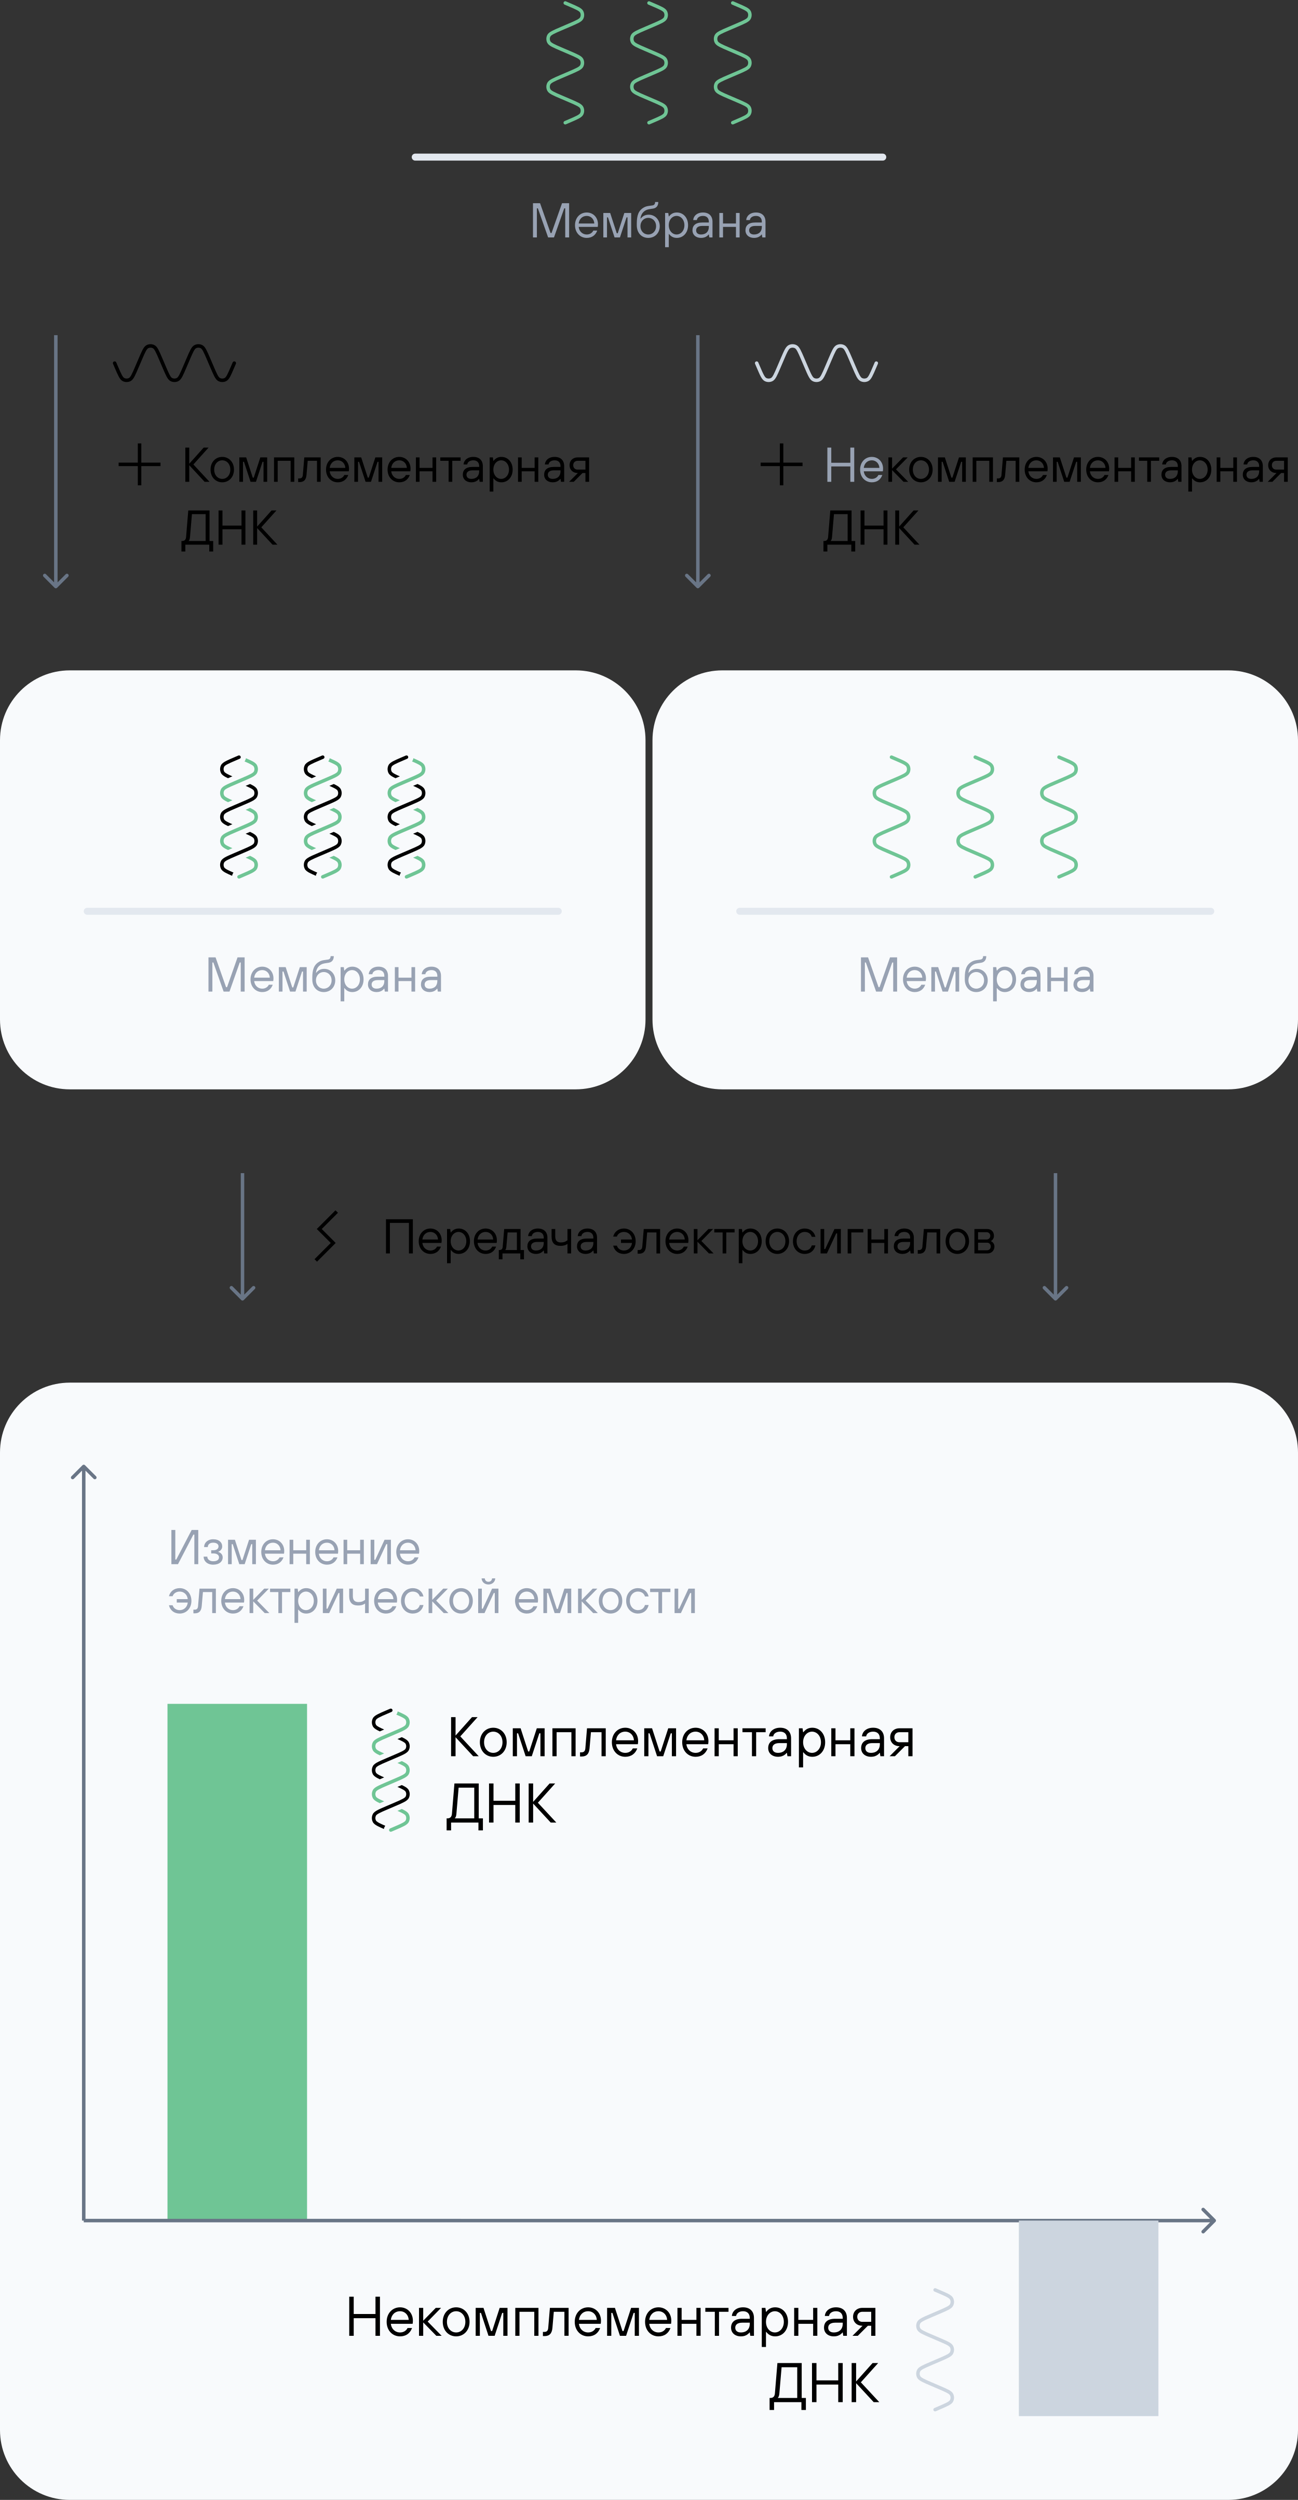 <svg xmlns="http://www.w3.org/2000/svg" width="372" height="716" fill="none"><rect width="100%" height="100%" fill="#333333" stroke="none"/><g clip-path="url(#a)"><path stroke="#6FC595" stroke-linecap="round" d="m162 .857 1.137.487c2.163.927 3.244 1.39 3.572 2.042.285.566.285 1.233 0 1.799-.328.652-1.409 1.115-3.572 2.042l-2.274.975c-2.163.927-3.244 1.39-3.572 2.042-.285.566-.285 1.233 0 1.798.328.652 1.409 1.115 3.572 2.042l2.274.975c2.163.927 3.244 1.39 3.572 2.042.285.566.285 1.233 0 1.799-.328.652-1.409 1.115-3.572 2.042l-2.274.975c-2.163.927-3.244 1.39-3.572 2.042-.285.566-.285 1.233 0 1.798.328.652 1.409 1.115 3.572 2.042l2.274.975c2.163.927 3.244 1.39 3.572 2.042.285.566.285 1.233 0 1.799-.328.652-1.409 1.115-3.572 2.042l-1.137.487M186 .857l1.137.487c2.163.927 3.244 1.39 3.572 2.042.285.566.285 1.233 0 1.799-.328.652-1.409 1.115-3.572 2.042l-2.274.975c-2.163.927-3.244 1.39-3.572 2.042-.285.566-.285 1.233 0 1.798.328.652 1.409 1.115 3.572 2.042l2.274.975c2.163.927 3.244 1.39 3.572 2.042.285.566.285 1.233 0 1.799-.328.652-1.409 1.115-3.572 2.042l-2.274.975c-2.163.927-3.244 1.39-3.572 2.042-.285.566-.285 1.233 0 1.798.328.652 1.409 1.115 3.572 2.042l2.274.975c2.163.927 3.244 1.39 3.572 2.042.285.566.285 1.233 0 1.799-.328.652-1.409 1.115-3.572 2.042l-1.137.487M210 .857l1.137.487c2.163.927 3.244 1.39 3.572 2.042.285.566.285 1.233 0 1.799-.328.652-1.409 1.115-3.572 2.042l-2.274.975c-2.163.927-3.244 1.39-3.572 2.042-.285.566-.285 1.233 0 1.798.328.652 1.409 1.115 3.572 2.042l2.274.975c2.163.927 3.244 1.39 3.572 2.042.285.566.285 1.233 0 1.799-.328.652-1.409 1.115-3.572 2.042l-2.274.975c-2.163.927-3.244 1.39-3.572 2.042-.285.566-.285 1.233 0 1.798.328.652 1.409 1.115 3.572 2.042l2.274.975c2.163.927 3.244 1.39 3.572 2.042.285.566.285 1.233 0 1.799-.328.652-1.409 1.115-3.572 2.042l-1.137.487"/><path fill="#E3E8EF" d="M253 44H119c-.552 0-1 .448-1 1s.448 1 1 1h134c.552 0 1-.448 1-1s-.448-1-1-1Z"/><path fill="#98A2B3" d="m218.477 68-.14-.84h-.07c-.126.182-.294.35-.504.49-.35.266-.882.49-1.666.49-1.47 0-2.45-.896-2.45-2.17 0-1.344.84-2.24 2.8-2.24h1.89v-.21c0-1.064-.616-1.68-1.68-1.68s-1.68.56-1.75 1.19h-1.05c.07-1.12 1.05-2.17 2.8-2.17 1.694 0 2.73.966 2.73 2.66V68h-.91Zm-.14-3.01v-.28h-1.89c-1.274 0-1.75.574-1.75 1.26 0 .714.49 1.19 1.4 1.19 1.4 0 2.24-.826 2.24-2.17ZM206.162 68v-7h1.05v3.01h3.71V61h1.05v7h-1.05v-3.01h-3.71V68h-1.05ZM203.288 68l-.14-.84h-.07c-.126.182-.294.35-.504.49-.35.266-.882.49-1.666.49-1.47 0-2.45-.896-2.45-2.17 0-1.344.84-2.24 2.8-2.24h1.89v-.21c0-1.064-.616-1.68-1.68-1.68s-1.68.56-1.75 1.19h-1.05c.07-1.12 1.05-2.17 2.8-2.17 1.694 0 2.73.966 2.73 2.66V68h-.91Zm-.14-3.01v-.28h-1.89c-1.274 0-1.75.574-1.75 1.26 0 .714.49 1.19 1.4 1.19 1.4 0 2.24-.826 2.24-2.17ZM190.617 70.8V61h.91l.14.98h.07c.56-.714 1.246-1.12 2.24-1.12 1.834 0 3.22 1.47 3.22 3.64s-1.386 3.64-3.22 3.64c-.994 0-1.68-.406-2.24-1.12h-.07v3.78h-1.05Zm3.29-3.64c1.19 0 2.24-1.05 2.24-2.66s-1.05-2.66-2.24-2.66c-1.19 0-2.24 1.05-2.24 2.66s1.05 2.66 2.24 2.66ZM182.501 64.5v-.42c0-2.408.49-3.752 1.96-4.62.826-.49 1.554-.476 2.52-.63.518-.07.77-.406.77-.98h.91c0 1.12-.56 1.736-1.47 1.89-.91.154-1.526.154-2.24.56-.714.434-1.246 1.12-1.4 2.31h.07c.63-.84 1.47-1.12 2.31-1.12 1.75 0 3.15 1.386 3.15 3.29 0 1.96-1.386 3.36-3.29 3.36-1.904 0-3.29-1.4-3.29-3.64Zm3.29 2.66c1.26 0 2.24-.98 2.24-2.38s-.98-2.38-2.24-2.38c-1.26 0-2.24.98-2.24 2.38s.98 2.38 2.24 2.38ZM172.912 68v-7h1.96l1.89 5.81h.28l1.89-5.81h1.96v7h-1.05v-5.74h-.28l-1.89 5.74h-1.54l-1.89-5.74h-.28V68h-1.05ZM170.044 66.04h1.12c-.49 1.344-1.54 2.1-3.01 2.1-1.89 0-3.36-1.47-3.36-3.64s1.47-3.64 3.36-3.64c1.834 0 3.22 1.4 3.22 3.36 0 .28-.028.476-.042.602l-.028.168h-5.46c.154 1.33 1.134 2.17 2.31 2.17.84 0 1.54-.406 1.89-1.12Zm-4.2-2.03h4.48c-.07-1.274-.98-2.17-2.17-2.17-1.274 0-2.156.896-2.31 2.17ZM152.749 68v-9.8h2.03l3.01 8.54h.28l3.01-8.54h2.03V68h-1.12v-8.33h-.28l-2.94 8.33h-1.68l-2.94-8.33h-.28V68h-1.12Z"/><path fill="#697586" d="M15.646 168.354c.195.195.512.195.707 0l3.182-3.182c.195-.196.195-.512 0-.708-.195-.195-.512-.195-.707 0l-2.828 2.829-2.828-2.829c-.195-.195-.512-.195-.707 0-.195.196-.195.512 0 .708l3.182 3.182ZM15.5 96v72h1V96h-1Z"/><path stroke="#000" stroke-linecap="round" d="m32.857 104 .487 1.137c.927 2.163 1.39 3.244 2.042 3.572.566.285 1.233.285 1.799 0 .652-.328 1.115-1.409 2.042-3.572l.975-2.274c.927-2.163 1.39-3.244 2.042-3.572.566-.285 1.233-.285 1.798 0 .652.328 1.115 1.409 2.042 3.572l.975 2.274c.927 2.163 1.39 3.244 2.042 3.572.566.285 1.233.285 1.799 0 .652-.328 1.115-1.409 2.042-3.572l.975-2.274c.927-2.163 1.39-3.244 2.042-3.572.566-.285 1.233-.285 1.798 0 .652.328 1.115 1.409 2.042 3.572l.975 2.274c.927 2.163 1.39 3.244 2.042 3.572.566.285 1.233.285 1.799 0 .652-.328 1.115-1.409 2.042-3.572l.487-1.137"/><path stroke="#000" d="M40 127v12m6-6H34"/><path fill="#000" d="M256.575 156v-9.8h1.12v4.62l4.13-4.62h1.4l-4.34 4.83 4.62 4.97h-1.4l-4.41-4.76V156h-1.12ZM246.636 156v-9.8h1.12v4.34h5.46v-4.34h1.12v9.8h-1.12v-4.41h-5.46V156h-1.12ZM236 157.96v-3.01h.21c.686 0 1.05-.378 1.12-1.12l.63-7.63h6.09v8.75h1.05v3.01h-1.12V156h-6.86v1.96H236Zm2.03-3.01h4.9v-7.7h-3.92l-.56 6.58c-.042.462-.14.728-.238.896-.056.098-.112.182-.182.224ZM363.322 138l2.52-2.52h-.07c-1.33 0-2.31-.896-2.31-2.24 0-1.344.98-2.24 2.31-2.24h3.29v7h-1.05v-2.52h-.84l-2.52 2.52h-1.33Zm2.45-3.5h2.24v-2.52h-2.24c-.714 0-1.26.476-1.26 1.26s.546 1.26 1.26 1.26ZM361.009 138l-.14-.84h-.07c-.126.182-.294.35-.504.49-.35.266-.882.49-1.666.49-1.47 0-2.45-.896-2.45-2.17 0-1.344.84-2.24 2.8-2.24h1.89v-.21c0-1.064-.616-1.68-1.68-1.68s-1.68.56-1.75 1.19h-1.05c.07-1.12 1.05-2.17 2.8-2.17 1.694 0 2.73.966 2.73 2.66V138h-.91Zm-.14-3.01v-.28h-1.89c-1.274 0-1.75.574-1.75 1.26 0 .714.49 1.19 1.4 1.19 1.4 0 2.24-.826 2.24-2.17ZM348.693 138v-7h1.05v3.01h3.71V131h1.05v7h-1.05v-3.01h-3.71V138h-1.05ZM340.572 140.8V131h.91l.14.98h.07c.56-.714 1.246-1.12 2.24-1.12 1.834 0 3.22 1.47 3.22 3.64s-1.386 3.64-3.22 3.64c-.994 0-1.68-.406-2.24-1.12h-.07v3.78h-1.05Zm3.29-3.64c1.19 0 2.24-1.05 2.24-2.66s-1.05-2.66-2.24-2.66c-1.19 0-2.24 1.05-2.24 2.66s1.05 2.66 2.24 2.66ZM337.698 138l-.14-.84h-.07c-.126.182-.294.35-.504.49-.35.266-.882.49-1.666.49-1.47 0-2.45-.896-2.45-2.17 0-1.344.84-2.24 2.8-2.24h1.89v-.21c0-1.064-.616-1.68-1.68-1.68s-1.68.56-1.75 1.19h-1.05c.07-1.12 1.05-2.17 2.8-2.17 1.694 0 2.73.966 2.73 2.66V138h-.91Zm-.14-3.01v-.28h-1.89c-1.274 0-1.75.574-1.75 1.26 0 .714.49 1.19 1.4 1.19 1.4 0 2.24-.826 2.24-2.17ZM328.797 138v-6.02h-2.38V131h5.81v.98h-2.38V138h-1.05ZM319.421 138v-7h1.05v3.01h3.71V131h1.05v7h-1.05v-3.01h-3.71V138h-1.05ZM316.554 136.04h1.12c-.49 1.344-1.54 2.1-3.01 2.1-1.89 0-3.36-1.47-3.36-3.64s1.47-3.64 3.36-3.64c1.834 0 3.22 1.4 3.22 3.36 0 .28-.028.476-.042.602l-.028.168h-5.46c.154 1.33 1.134 2.17 2.31 2.17.84 0 1.54-.406 1.89-1.12Zm-4.2-2.03h4.48c-.07-1.274-.98-2.17-2.17-2.17-1.274 0-2.156.896-2.31 2.17ZM301.785 138v-7h1.96l1.89 5.81h.28l1.89-5.81h1.96v7h-1.05v-5.74h-.28l-1.89 5.74h-1.54l-1.89-5.74h-.28V138h-1.05ZM298.917 136.04h1.12c-.49 1.344-1.54 2.1-3.01 2.1-1.89 0-3.36-1.47-3.36-3.64s1.47-3.64 3.36-3.64c1.834 0 3.22 1.4 3.22 3.36 0 .28-.028.476-.042.602l-.028.168h-5.46c.154 1.33 1.134 2.17 2.31 2.17.84 0 1.54-.406 1.89-1.12Zm-4.2-2.03h4.48c-.07-1.274-.98-2.17-2.17-2.17-1.274 0-2.156.896-2.31 2.17ZM285.687 138.07v-1.05h.42c.49 0 .854-.266.91-.98l.42-5.04h4.69v7h-1.05v-6.02h-2.66l-.35 4.06c-.126 1.4-.77 2.03-1.96 2.03h-.42ZM278.761 138v-7h5.81v7h-1.05v-6.02h-3.71V138h-1.05ZM268.822 138v-7h1.96l1.89 5.81h.28l1.89-5.81h1.96v7h-1.05v-5.74h-.28l-1.89 5.74h-1.54l-1.89-5.74h-.28V138h-1.05ZM263.928 138.14c-1.89 0-3.36-1.47-3.36-3.64s1.47-3.64 3.36-3.64 3.36 1.47 3.36 3.64-1.47 3.64-3.36 3.64Zm0-.98c1.274 0 2.31-1.05 2.31-2.66s-1.036-2.66-2.31-2.66-2.31 1.05-2.31 2.66 1.036 2.66 2.31 2.66ZM254.617 138v-7h1.05v3.22l3.15-3.22h1.33l-3.36 3.43 3.5 3.57h-1.33l-3.29-3.36V138h-1.05Z"/><path fill="#98A2B3" d="M251.75 136.04h1.12c-.49 1.344-1.54 2.1-3.01 2.1-1.89 0-3.36-1.47-3.36-3.64s1.47-3.64 3.36-3.64c1.834 0 3.22 1.4 3.22 3.36 0 .28-.028.476-.042.602l-.028.168h-5.46c.154 1.33 1.134 2.17 2.31 2.17.84 0 1.54-.406 1.89-1.12Zm-4.2-2.03h4.48c-.07-1.274-.98-2.17-2.17-2.17-1.274 0-2.156.896-2.31 2.17ZM237.12 138v-9.8h1.12v4.34h5.46v-4.34h1.12v9.8h-1.12v-4.41h-5.46V138h-1.12Z"/><path fill="#000" d="M72.575 156v-9.8h1.12v4.62l4.13-4.62h1.4l-4.34 4.83 4.62 4.97h-1.4l-4.41-4.76V156h-1.12ZM62.636 156v-9.8h1.12v4.34h5.46v-4.34h1.12v9.8h-1.12v-4.41h-5.46V156h-1.12ZM52 157.96v-3.01h.21c.686 0 1.05-.378 1.12-1.12l.63-7.63h6.09v8.75h1.05v3.01h-1.12V156h-6.86v1.96H52Zm2.03-3.01h4.9v-7.7h-3.92l-.56 6.58c-.042.462-.14.728-.238.896-.056.098-.112.182-.182.224ZM163.094 138l2.52-2.52h-.07c-1.33 0-2.31-.896-2.31-2.24 0-1.344.98-2.24 2.31-2.24h3.29v7h-1.05v-2.52h-.84l-2.52 2.52h-1.33Zm2.45-3.5h2.24v-2.52h-2.24c-.714 0-1.26.476-1.26 1.26s.546 1.26 1.26 1.26ZM160.78 138l-.14-.84h-.07c-.126.182-.294.35-.504.49-.35.266-.882.49-1.666.49-1.47 0-2.45-.896-2.45-2.17 0-1.344.84-2.24 2.8-2.24h1.89v-.21c0-1.064-.616-1.68-1.68-1.68s-1.68.56-1.75 1.19h-1.05c.07-1.12 1.05-2.17 2.8-2.17 1.694 0 2.73.966 2.73 2.66V138h-.91Zm-.14-3.01v-.28h-1.89c-1.274 0-1.75.574-1.75 1.26 0 .714.49 1.19 1.4 1.19 1.4 0 2.24-.826 2.24-2.17ZM148.464 138v-7h1.05v3.01h3.71V131h1.05v7h-1.05v-3.01h-3.71V138h-1.05ZM140.343 140.8V131h.91l.14.98h.07c.56-.714 1.246-1.12 2.24-1.12 1.834 0 3.22 1.47 3.22 3.64s-1.386 3.64-3.22 3.64c-.994 0-1.68-.406-2.24-1.12h-.07v3.78h-1.05Zm3.29-3.64c1.19 0 2.24-1.05 2.24-2.66s-1.05-2.66-2.24-2.66c-1.19 0-2.24 1.05-2.24 2.66s1.05 2.66 2.24 2.66ZM137.469 138l-.14-.84h-.07c-.126.182-.294.35-.504.49-.35.266-.882.49-1.666.49-1.47 0-2.45-.896-2.45-2.17 0-1.344.84-2.24 2.8-2.24h1.89v-.21c0-1.064-.616-1.68-1.68-1.68s-1.68.56-1.75 1.19h-1.05c.07-1.12 1.05-2.17 2.8-2.17 1.694 0 2.73.966 2.73 2.66V138h-.91Zm-.14-3.01v-.28h-1.89c-1.274 0-1.75.574-1.75 1.26 0 .714.49 1.19 1.4 1.19 1.4 0 2.24-.826 2.24-2.17ZM128.569 138v-6.02h-2.38V131h5.81v.98h-2.38V138h-1.05ZM119.193 138v-7h1.05v3.01h3.71V131h1.05v7h-1.05v-3.01h-3.71V138h-1.05ZM116.326 136.04h1.12c-.49 1.344-1.54 2.1-3.01 2.1-1.89 0-3.36-1.47-3.36-3.64s1.47-3.64 3.36-3.64c1.834 0 3.22 1.4 3.22 3.36 0 .28-.028.476-.042.602l-.028.168h-5.46c.154 1.33 1.134 2.17 2.31 2.17.84 0 1.54-.406 1.89-1.12Zm-4.2-2.03h4.48c-.07-1.274-.98-2.17-2.17-2.17-1.274 0-2.156.896-2.31 2.17ZM101.556 138v-7h1.96l1.89 5.81h.28l1.89-5.81h1.96v7h-1.05v-5.74h-.28l-1.89 5.74h-1.54l-1.89-5.74h-.28V138h-1.05ZM98.689 136.04h1.12c-.49 1.344-1.54 2.1-3.01 2.1-1.89 0-3.36-1.47-3.36-3.64s1.47-3.64 3.36-3.64c1.834 0 3.22 1.4 3.22 3.36 0 .28-.028.476-.042.602l-.028.168h-5.46c.154 1.33 1.134 2.17 2.31 2.17.84 0 1.54-.406 1.89-1.12Zm-4.2-2.03h4.48c-.07-1.274-.98-2.17-2.17-2.17-1.274 0-2.156.896-2.31 2.17ZM85.458 138.07v-1.05h.42c.49 0 .854-.266.91-.98l.42-5.04h4.69v7h-1.05v-6.02h-2.66l-.35 4.06c-.126 1.4-.77 2.03-1.96 2.03h-.42ZM78.533 138v-7h5.81v7h-1.05v-6.02h-3.71V138h-1.05ZM68.593 138v-7h1.96l1.89 5.81h.28l1.89-5.81h1.96v7h-1.05v-5.74h-.28l-1.89 5.74h-1.54l-1.89-5.74h-.28V138h-1.05ZM63.699 138.14c-1.89 0-3.36-1.47-3.36-3.64s1.47-3.64 3.36-3.64 3.36 1.47 3.36 3.64-1.47 3.64-3.36 3.64Zm0-.98c1.274 0 2.31-1.05 2.31-2.66s-1.036-2.66-2.31-2.66-2.31 1.05-2.31 2.66 1.036 2.66 2.31 2.66ZM53.12 138v-9.8h1.12v4.62l4.13-4.62h1.4l-4.34 4.83 4.62 4.97h-1.4l-4.41-4.76V138h-1.12Z"/><path fill="#697586" d="M199.647 168.354c.196.195.512.195.708 0l3.182-3.182c.195-.196.195-.512 0-.708-.196-.195-.512-.195-.708 0l-2.828 2.829-2.828-2.829c-.196-.195-.512-.195-.708 0-.195.196-.195.512 0 .708l3.182 3.182ZM199.501 96v72h1V96h-1Z"/><path stroke="#CCD5DF" stroke-linecap="round" d="m216.857 104 .487 1.137c.927 2.163 1.391 3.244 2.042 3.572.566.285 1.233.285 1.799 0 .651-.328 1.115-1.409 2.042-3.572l.974-2.274c.927-2.163 1.391-3.244 2.042-3.572.566-.285 1.233-.285 1.799 0 .652.328 1.115 1.409 2.042 3.572l.975 2.274c.926 2.163 1.39 3.244 2.042 3.572.565.285 1.232.285 1.798 0 .652-.328 1.115-1.409 2.042-3.572l.975-2.274c.927-2.163 1.39-3.244 2.042-3.572.565-.285 1.233-.285 1.798 0 .652.328 1.115 1.409 2.042 3.572l.975 2.274c.927 2.163 1.39 3.244 2.042 3.572.565.285 1.233.285 1.798 0 .652-.328 1.115-1.409 2.042-3.572l.488-1.137"/><path stroke="#000" d="M224 127v12m6-6h-12"/><path fill="#F8FAFC" d="M165 192H20c-11.046 0-20 8.954-20 20v80c0 11.046 8.954 20 20 20h145c11.046 0 20-8.954 20-20v-80c0-11.046-8.954-20-20-20Z"/><path fill="#6FC595" fill-rule="evenodd" d="M65.348 243.46c-.259-.12-.491-.235-.697-.346-.593-.319-1.069-.659-1.308-1.133-.356-.707-.356-1.541 0-2.248.238-.474.715-.814 1.308-1.133.601-.324 1.429-.679 2.489-1.133l.025-.011 2.274-.974c1.091-.468 1.877-.805 2.434-1.105.57-.307.799-.525.888-.703.214-.424.214-.924 0-1.348-.089-.178-.318-.396-.888-.703-.378-.203-.861-.424-1.473-.691l1.25-.535c.259.121.491.235.697.346.593.319 1.069.659 1.308 1.133.356.707.356 1.541 0 2.248-.238.474-.715.814-1.308 1.133-.601.324-1.429.679-2.489 1.133l-.025.011-2.274.974c-1.091.468-1.877.805-2.434 1.105-.57.307-.799.525-.888.703-.213.424-.213.924 0 1.349.09.177.318.395.888.702.378.203.861.424 1.473.691l-1.25.535Zm6.303 1.651-1.25.536c.612.266 1.095.487 1.473.69.57.307.799.525.888.703.214.424.214.924 0 1.349-.089.178-.318.395-.888.702-.557.3-1.343.638-2.434 1.105l-1.137.487c-.254.109-.371.403-.263.657.109.254.403.371.656.262l1.137-.487.025-.011c1.06-.454 1.888-.809 2.489-1.132.593-.32 1.069-.66 1.308-1.134.356-.707.356-1.541 0-2.248-.238-.474-.715-.814-1.308-1.133-.206-.111-.438-.225-.697-.346Zm-6.303-15.365 1.25-.536c-.612-.266-1.095-.487-1.473-.69-.57-.307-.799-.525-.888-.703-.213-.424-.213-.924 0-1.349.09-.178.318-.395.888-.702.557-.3 1.344-.637 2.434-1.105l2.274-.974.025-.011c1.06-.455 1.888-.809 2.489-1.133.593-.319 1.069-.659 1.308-1.133.356-.707.356-1.541 0-2.248-.238-.474-.715-.814-1.308-1.134-.479-.258-1.102-.535-1.871-.867-.052.334-.187.651-.394.919.765.33 1.35.591 1.791.829.57.307.799.524.888.702.214.425.214.925 0 1.349-.089.178-.318.395-.888.703-.557.3-1.343.637-2.434 1.104l-2.274.975-.025.011c-1.06.454-1.888.809-2.489 1.133-.593.319-1.069.659-1.308 1.133-.356.707-.356 1.541 0 2.248.238.474.715.814 1.308 1.133.206.111.438.225.697.346Z" clip-rule="evenodd"/><path fill="#000" fill-rule="evenodd" d="M66.916 249.92c-.765-.331-1.35-.591-1.791-.829-.57-.307-.799-.524-.888-.702-.213-.425-.213-.925 0-1.349.09-.178.318-.396.888-.703.557-.3 1.344-.637 2.434-1.104l2.274-.975.025-.011c1.06-.454 1.888-.809 2.489-1.133.593-.319 1.069-.659 1.308-1.133.356-.707.356-1.541 0-2.248-.238-.474-.715-.814-1.308-1.133-.206-.111-.438-.225-.697-.346l-1.25.536c.612.266 1.095.487 1.473.69.57.307.799.525.888.703.214.424.214.924 0 1.349-.089.177-.318.395-.888.702-.557.3-1.343.637-2.434 1.105l-2.274.974-.025.011c-1.06.454-1.888.809-2.489 1.133-.593.319-1.069.659-1.308 1.133-.356.707-.356 1.541 0 2.248.238.474.715.814 1.308 1.133.479.258 1.102.536 1.871.868.052-.334.187-.651.394-.919Zm-1.568-13.317 1.25-.536c-.612-.266-1.095-.487-1.473-.69-.57-.307-.799-.525-.888-.703-.213-.424-.213-.924 0-1.349.09-.177.318-.395.888-.702.557-.3 1.344-.637 2.434-1.105l2.274-.974.025-.011c1.06-.455 1.888-.809 2.489-1.133.593-.319 1.069-.659 1.308-1.133.356-.707.356-1.541 0-2.248-.238-.474-.715-.814-1.308-1.134-.206-.11-.438-.225-.697-.345l-1.25.535c.612.267 1.095.488 1.473.691.57.307.799.524.888.702.214.425.214.925 0 1.349-.089.178-.318.396-.888.703-.557.3-1.343.637-2.434 1.104l-2.274.975-.025.011c-1.06.454-1.888.809-2.489 1.133-.593.319-1.069.659-1.308 1.133-.356.707-.356 1.541 0 2.248.238.474.715.814 1.308 1.133.206.111.438.225.697.346Zm0-13.714 1.25-.536c-.612-.266-1.095-.487-1.473-.691-.57-.307-.799-.524-.888-.702-.213-.424-.213-.925 0-1.349.09-.178.318-.395.888-.702.557-.3 1.344-.638 2.434-1.105l1.137-.487c.254-.109.371-.403.263-.657-.109-.254-.403-.371-.657-.263l-1.137.488-.025.01-0.0.001c-1.06.454-1.888.809-2.489 1.132-.593.32-1.069.66-1.308 1.134-.356.707-.356 1.541 0 2.248.238.473.715.814 1.308 1.133.206.111.438.225.697.346Z" clip-rule="evenodd"/><path fill="#6FC595" fill-rule="evenodd" d="M89.348 243.46c-.259-.12-.491-.235-.697-.346-.593-.319-1.069-.659-1.308-1.133-.356-.707-.356-1.541 0-2.248.238-.474.715-.814 1.308-1.133.601-.324 1.429-.679 2.489-1.133l.025-.011 2.274-.974c1.091-.468 1.877-.805 2.434-1.105.57-.307.799-.525.888-.703.214-.424.214-.924 0-1.348-.089-.178-.318-.396-.888-.703-.378-.203-.861-.424-1.473-.691l1.25-.535c.259.121.491.235.697.346.593.319 1.069.659 1.308 1.133.356.707.356 1.541 0 2.248-.238.474-.715.814-1.308 1.133-.601.324-1.429.679-2.489 1.133l-.025.011-2.274.974c-1.091.468-1.877.805-2.434 1.105-.57.307-.799.525-.888.703-.213.424-.213.924 0 1.349.09.177.318.395.888.702.378.203.861.424 1.473.691l-1.25.535Zm6.303 1.651-1.25.536c.612.266 1.095.487 1.473.69.57.307.799.525.888.703.214.424.214.924 0 1.349-.089.178-.318.395-.888.702-.557.3-1.343.638-2.434 1.105l-1.137.487c-.254.109-.371.403-.263.657.109.254.403.371.656.262l1.137-.487.025-.011c1.06-.454 1.888-.809 2.489-1.132.593-.32 1.069-.66 1.308-1.134.356-.707.356-1.541 0-2.248-.238-.474-.715-.814-1.308-1.133-.206-.111-.438-.225-.697-.346Zm-6.303-15.365 1.25-.536c-.612-.266-1.095-.487-1.473-.69-.57-.307-.799-.525-.888-.703-.213-.424-.213-.924 0-1.349.09-.178.318-.395.888-.702.557-.3 1.344-.637 2.434-1.105l2.274-.974.025-.011c1.06-.455 1.888-.809 2.489-1.133.593-.319 1.069-.659 1.308-1.133.356-.707.356-1.541 0-2.248-.238-.474-.715-.814-1.308-1.134-.479-.258-1.102-.535-1.871-.867-.052.334-.187.651-.394.919.765.33 1.35.591 1.791.829.57.307.799.524.888.702.214.425.214.925 0 1.349-.089.178-.318.395-.888.703-.557.3-1.343.637-2.434 1.104l-2.274.975-.025.011c-1.06.454-1.888.809-2.489 1.133-.593.319-1.069.659-1.308 1.133-.356.707-.356 1.541 0 2.248.238.474.715.814 1.308 1.133.206.111.438.225.697.346Z" clip-rule="evenodd"/><path fill="#000" fill-rule="evenodd" d="M90.916 249.92c-.765-.331-1.35-.591-1.791-.829-.57-.307-.799-.524-.888-.702-.213-.425-.213-.925 0-1.349.09-.178.318-.396.888-.703.557-.3 1.344-.637 2.434-1.104l2.274-.975.025-.011c1.06-.454 1.888-.809 2.489-1.133.593-.319 1.069-.659 1.308-1.133.356-.707.356-1.541 0-2.248-.238-.474-.715-.814-1.308-1.133-.206-.111-.438-.225-.697-.346l-1.25.536c.612.266 1.095.487 1.473.69.57.307.799.525.888.703.214.424.214.924 0 1.349-.089.177-.318.395-.888.702-.557.3-1.343.637-2.434 1.105l-2.274.974-.025.011c-1.06.454-1.888.809-2.489 1.133-.593.319-1.069.659-1.308 1.133-.356.707-.356 1.541 0 2.248.238.474.715.814 1.308 1.133.479.258 1.102.536 1.871.868.052-.334.187-.651.394-.919Zm-1.568-13.317 1.25-.536c-.612-.266-1.095-.487-1.473-.69-.57-.307-.799-.525-.888-.703-.213-.424-.213-.924 0-1.349.09-.177.318-.395.888-.702.557-.3 1.344-.637 2.434-1.105l2.274-.974.025-.011c1.06-.455 1.888-.809 2.489-1.133.593-.319 1.069-.659 1.308-1.133.356-.707.356-1.541 0-2.248-.238-.474-.715-.814-1.308-1.134-.206-.11-.438-.225-.697-.345l-1.25.535c.612.267 1.095.488 1.473.691.57.307.799.524.888.702.214.425.214.925 0 1.349-.089.178-.318.396-.888.703-.557.3-1.343.637-2.434 1.104l-2.274.975-.025.011c-1.06.454-1.888.809-2.489 1.133-.593.319-1.069.659-1.308 1.133-.356.707-.356 1.541 0 2.248.238.474.715.814 1.308 1.133.206.111.438.225.697.346Zm0-13.714 1.25-.536c-.612-.266-1.095-.487-1.473-.691-.57-.307-.799-.524-.888-.702-.213-.424-.213-.925 0-1.349.09-.178.318-.395.888-.702.557-.3 1.344-.638 2.434-1.105l1.137-.487c.254-.109.371-.403.263-.657-.109-.254-.403-.371-.657-.263l-1.137.488-.025.01-0.0.001c-1.06.454-1.888.809-2.489 1.132-.593.32-1.069.66-1.308 1.134-.356.707-.356 1.541 0 2.248.238.473.715.814 1.308 1.133.206.111.438.225.697.346Z" clip-rule="evenodd"/><path fill="#6FC595" fill-rule="evenodd" d="M113.348 243.46c-.259-.12-.491-.235-.697-.346-.593-.319-1.069-.659-1.307-1.133-.356-.707-.356-1.541 0-2.248.238-.474.714-.814 1.307-1.133.602-.324 1.429-.679 2.489-1.133l.025-.011 2.275-.974c1.09-.468 1.876-.805 2.434-1.105.57-.307.799-.525.888-.703.214-.424.214-.924 0-1.348-.089-.178-.318-.396-.888-.703-.378-.203-.861-.424-1.473-.691l1.25-.535c.259.121.491.235.697.346.593.319 1.069.659 1.307 1.133.356.707.356 1.541 0 2.248-.238.474-.714.814-1.307 1.133-.602.324-1.429.679-2.489 1.133l-.026.011-2.274.974c-1.09.468-1.876.805-2.434 1.105-.57.307-.799.525-.888.703-.214.424-.214.924 0 1.349.089.177.318.395.888.702.378.203.861.424 1.473.691l-1.25.535Zm6.303 1.651-1.25.536c.612.266 1.095.487 1.473.69.57.307.799.525.888.703.214.424.214.924 0 1.349-.089.178-.318.395-.888.702-.558.3-1.344.638-2.434 1.105l-1.137.487c-.254.109-.372.403-.263.657.109.254.403.371.656.262l1.137-.487.025-.011c1.061-.454 1.888-.809 2.49-1.132.593-.32 1.069-.66 1.307-1.134.356-.707.356-1.541 0-2.248-.238-.474-.714-.814-1.307-1.133-.206-.111-.438-.225-.697-.346Zm-6.303-15.365 1.25-.536c-.612-.266-1.095-.487-1.473-.69-.57-.307-.799-.525-.888-.703-.214-.424-.214-.924 0-1.349.089-.178.318-.395.888-.702.558-.3 1.344-.637 2.434-1.105l2.274-.974.025-.011c1.061-.455 1.888-.809 2.49-1.133.593-.319 1.069-.659 1.307-1.133.356-.707.356-1.541 0-2.248-.238-.474-.714-.814-1.307-1.134-.479-.258-1.102-.535-1.871-.867-.052.334-.188.651-.395.919.766.33 1.35.591 1.792.829.57.307.799.524.888.702.214.425.214.925 0 1.349-.089.178-.318.395-.888.703-.558.3-1.344.637-2.434 1.104l-2.275.975-.024.011c-1.061.454-1.888.809-2.49 1.133-.593.319-1.069.659-1.307 1.133-.356.707-.356 1.541 0 2.248.238.474.714.814 1.307 1.133.206.111.438.225.697.346Z" clip-rule="evenodd"/><path fill="#000" fill-rule="evenodd" d="M114.917 249.92c-.766-.331-1.351-.591-1.792-.829-.57-.307-.799-.524-.888-.702-.214-.425-.214-.925 0-1.349.089-.178.318-.396.888-.703.558-.3 1.344-.637 2.434-1.104l2.274-.975.025-.011c1.061-.454 1.888-.809 2.49-1.133.593-.319 1.069-.659 1.307-1.133.356-.707.356-1.541 0-2.248-.238-.474-.714-.814-1.307-1.133-.206-.111-.438-.225-.697-.346l-1.25.536c.612.266 1.095.487 1.473.69.57.307.799.525.888.703.214.424.214.924 0 1.349-.089.177-.318.395-.888.702-.558.3-1.344.637-2.434 1.105l-2.275.974-.024.011c-1.06.454-1.888.809-2.49 1.133-.593.319-1.069.659-1.307 1.133-.356.707-.356 1.541 0 2.248.238.474.714.814 1.307 1.133.479.258 1.102.536 1.871.868.052-.334.188-.651.395-.919Zm-1.569-13.317 1.25-.536c-.612-.266-1.095-.487-1.473-.69-.57-.307-.799-.525-.888-.703-.214-.424-.214-.924 0-1.349.089-.177.318-.395.888-.702.558-.3 1.344-.637 2.434-1.105l2.274-.974.025-.011c1.06-.455 1.888-.809 2.49-1.133.593-.319 1.069-.659 1.307-1.133.356-.707.356-1.541 0-2.248-.238-.474-.714-.814-1.307-1.134-.206-.11-.438-.225-.697-.345l-1.25.535c.612.267 1.095.488 1.473.691.57.307.799.524.888.702.214.425.214.925 0 1.349-.089.178-.318.396-.888.703-.558.3-1.344.637-2.434 1.104l-2.275.975-.025.011c-1.06.454-1.887.809-2.489 1.133-.593.319-1.069.659-1.307 1.133-.356.707-.356 1.541 0 2.248.238.474.714.814 1.307 1.133.206.111.438.225.697.346Zm0-13.714 1.25-.536c-.612-.266-1.095-.487-1.473-.691-.57-.307-.799-.524-.888-.702-.214-.424-.214-.925 0-1.349.089-.178.318-.395.888-.702.558-.3 1.344-.638 2.434-1.105l1.137-.487c.254-.109.372-.403.263-.657-.109-.254-.403-.371-.656-.263l-1.138.488-.024.01-.001.001c-1.06.454-1.887.809-2.489 1.132-.593.32-1.069.66-1.307 1.134-.356.707-.356 1.541 0 2.248.238.473.714.814 1.307 1.133.206.111.438.225.697.346Z" clip-rule="evenodd"/><path fill="#E3E8EF" d="M160 260H25c-.552 0-1 .448-1 1s.448 1 1 1h135c.552 0 1-.448 1-1s-.448-1-1-1Z"/><path fill="#98A2B3" d="m125.477 284-.14-.84h-.07c-.126.182-.294.35-.504.49-.35.266-.882.49-1.666.49-1.47 0-2.45-.896-2.45-2.17 0-1.344.84-2.24 2.8-2.24h1.89v-.21c0-1.064-.616-1.68-1.68-1.68s-1.68.56-1.75 1.19h-1.05c.07-1.12 1.05-2.17 2.8-2.17 1.694 0 2.73.966 2.73 2.66V284h-.91Zm-.14-3.01v-.28h-1.89c-1.274 0-1.75.574-1.75 1.26 0 .714.49 1.19 1.4 1.19 1.4 0 2.24-.826 2.24-2.17ZM113.162 284v-7h1.05v3.01h3.71V277h1.05v7h-1.05v-3.01h-3.71V284h-1.05ZM110.288 284l-.14-.84h-.07c-.126.182-.294.35-.504.49-.35.266-.882.49-1.666.49-1.47 0-2.45-.896-2.45-2.17 0-1.344.84-2.24 2.8-2.24h1.89v-.21c0-1.064-.616-1.68-1.68-1.68s-1.68.56-1.75 1.19h-1.05c.07-1.12 1.05-2.17 2.8-2.17 1.694 0 2.73.966 2.73 2.66V284h-.91Zm-.14-3.01v-.28h-1.89c-1.274 0-1.75.574-1.75 1.26 0 .714.49 1.19 1.4 1.19 1.4 0 2.24-.826 2.24-2.17ZM97.617 286.8V277h.91l.14.98h.07c.56-.714 1.246-1.12 2.24-1.12 1.834 0 3.22 1.47 3.22 3.64s-1.386 3.64-3.22 3.64c-.994 0-1.68-.406-2.24-1.12h-.07v3.78h-1.05Zm3.29-3.64c1.19 0 2.24-1.05 2.24-2.66s-1.05-2.66-2.24-2.66c-1.19 0-2.24 1.05-2.24 2.66s1.05 2.66 2.24 2.66ZM89.501 280.5v-.42c0-2.408.49-3.752 1.96-4.62.826-.49 1.554-.476 2.52-.63.518-.07.77-.406.77-.98h.91c0 1.12-.56 1.736-1.47 1.89-.91.154-1.526.154-2.24.56-.714.434-1.246 1.12-1.4 2.31h.07c.63-.84 1.47-1.12 2.31-1.12 1.75 0 3.15 1.386 3.15 3.29 0 1.96-1.386 3.36-3.29 3.36-1.904 0-3.29-1.4-3.29-3.64Zm3.29 2.66c1.26 0 2.24-.98 2.24-2.38s-.98-2.38-2.24-2.38c-1.26 0-2.24.98-2.24 2.38s.98 2.38 2.24 2.38ZM79.912 284v-7h1.96l1.89 5.81h.28l1.89-5.81h1.96v7h-1.05v-5.74h-.28l-1.89 5.74h-1.54l-1.89-5.74h-.28V284h-1.05ZM77.044 282.04h1.12c-.49 1.344-1.54 2.1-3.01 2.1-1.89 0-3.36-1.47-3.36-3.64s1.47-3.64 3.36-3.64c1.834 0 3.22 1.4 3.22 3.36 0 .28-.028.476-.042.602l-.028.168h-5.46c.154 1.33 1.134 2.17 2.31 2.17.84 0 1.54-.406 1.89-1.12Zm-4.2-2.03h4.48c-.07-1.274-.98-2.17-2.17-2.17-1.274 0-2.156.896-2.31 2.17ZM59.749 284v-9.8h2.03l3.01 8.54h.28l3.01-8.54h2.03v9.8h-1.12v-8.33h-.28l-2.94 8.33h-1.68l-2.94-8.33h-.28V284h-1.12Z"/><path fill="#F8FAFC" d="M352 192H207c-11.046 0-20 8.954-20 20v80c0 11.046 8.954 20 20 20h145c11.046 0 20-8.954 20-20v-80c0-11.046-8.954-20-20-20Z"/><path stroke="#6FC595" stroke-linecap="round" d="m255.5 216.857 1.137.487c2.163.927 3.244 1.391 3.572 2.042.285.566.285 1.233 0 1.799-.328.651-1.409 1.115-3.572 2.042l-2.274.974c-2.163.927-3.244 1.391-3.572 2.042-.285.566-.285 1.233 0 1.799.328.652 1.409 1.115 3.572 2.042l2.274.975c2.163.926 3.244 1.39 3.572 2.042.285.565.285 1.232 0 1.798-.328.652-1.409 1.115-3.572 2.042l-2.274.975c-2.163.927-3.244 1.39-3.572 2.042-.285.565-.285 1.233 0 1.798.328.652 1.409 1.115 3.572 2.042l2.274.975c2.163.927 3.244 1.39 3.572 2.042.285.565.285 1.233 0 1.798-.328.652-1.409 1.115-3.572 2.042l-1.137.488m24-34.286 1.137.487c2.163.927 3.244 1.391 3.572 2.042.285.566.285 1.233 0 1.799-.328.651-1.409 1.115-3.572 2.042l-2.274.974c-2.163.927-3.244 1.391-3.572 2.042-.285.566-.285 1.233 0 1.799.328.652 1.409 1.115 3.572 2.042l2.274.975c2.163.926 3.244 1.39 3.572 2.042.285.565.285 1.232 0 1.798-.328.652-1.409 1.115-3.572 2.042l-2.274.975c-2.163.927-3.244 1.39-3.572 2.042-.285.565-.285 1.233 0 1.798.328.652 1.409 1.115 3.572 2.042l2.274.975c2.163.927 3.244 1.39 3.572 2.042.285.565.285 1.233 0 1.798-.328.652-1.409 1.115-3.572 2.042l-1.137.488m24-34.286 1.137.487c2.163.927 3.244 1.391 3.572 2.042.285.566.285 1.233 0 1.799-.328.651-1.409 1.115-3.572 2.042l-2.274.974c-2.163.927-3.244 1.391-3.572 2.042-.285.566-.285 1.233 0 1.799.328.652 1.409 1.115 3.572 2.042l2.274.975c2.163.926 3.244 1.39 3.572 2.042.285.565.285 1.232 0 1.798-.328.652-1.409 1.115-3.572 2.042l-2.274.975c-2.163.927-3.244 1.39-3.572 2.042-.285.565-.285 1.233 0 1.798.328.652 1.409 1.115 3.572 2.042l2.274.975c2.163.927 3.244 1.39 3.572 2.042.285.565.285 1.233 0 1.798-.328.652-1.409 1.115-3.572 2.042l-1.137.488"/><path fill="#E3E8EF" d="M347 260H212c-.552 0-1 .448-1 1s.448 1 1 1h135c.552 0 1-.448 1-1s-.448-1-1-1Z"/><path fill="#98A2B3" d="m312.477 284-.14-.84h-.07c-.126.182-.294.35-.504.49-.35.266-.882.49-1.666.49-1.47 0-2.45-.896-2.45-2.17 0-1.344.84-2.24 2.8-2.24h1.89v-.21c0-1.064-.616-1.68-1.68-1.68s-1.68.56-1.75 1.19h-1.05c.07-1.12 1.05-2.17 2.8-2.17 1.694 0 2.73.966 2.73 2.66V284h-.91Zm-.14-3.01v-.28h-1.89c-1.274 0-1.75.574-1.75 1.26 0 .714.49 1.19 1.4 1.19 1.4 0 2.24-.826 2.24-2.17ZM300.162 284v-7h1.05v3.01h3.71V277h1.05v7h-1.05v-3.01h-3.71V284h-1.05ZM297.288 284l-.14-.84h-.07c-.126.182-.294.35-.504.49-.35.266-.882.49-1.666.49-1.47 0-2.45-.896-2.45-2.17 0-1.344.84-2.24 2.8-2.24h1.89v-.21c0-1.064-.616-1.68-1.68-1.68s-1.68.56-1.75 1.19h-1.05c.07-1.12 1.05-2.17 2.8-2.17 1.694 0 2.73.966 2.73 2.66V284h-.91Zm-.14-3.01v-.28h-1.89c-1.274 0-1.75.574-1.75 1.26 0 .714.49 1.19 1.4 1.19 1.4 0 2.24-.826 2.24-2.17ZM284.617 286.8V277h.91l.14.98h.07c.56-.714 1.246-1.12 2.24-1.12 1.834 0 3.22 1.47 3.22 3.64s-1.386 3.64-3.22 3.64c-.994 0-1.68-.406-2.24-1.12h-.07v3.78h-1.05Zm3.29-3.64c1.19 0 2.24-1.05 2.24-2.66s-1.05-2.66-2.24-2.66c-1.19 0-2.24 1.05-2.24 2.66s1.05 2.66 2.24 2.66ZM276.501 280.5v-.42c0-2.408.49-3.752 1.96-4.62.826-.49 1.554-.476 2.52-.63.518-.07.77-.406.77-.98h.91c0 1.12-.56 1.736-1.47 1.89-.91.154-1.526.154-2.24.56-.714.434-1.246 1.12-1.4 2.31h.07c.63-.84 1.47-1.12 2.31-1.12 1.75 0 3.15 1.386 3.15 3.29 0 1.96-1.386 3.36-3.29 3.36-1.904 0-3.29-1.4-3.29-3.64Zm3.29 2.66c1.26 0 2.24-.98 2.24-2.38s-.98-2.38-2.24-2.38c-1.26 0-2.24.98-2.24 2.38s.98 2.38 2.24 2.38ZM266.912 284v-7h1.96l1.89 5.81h.28l1.89-5.81h1.96v7h-1.05v-5.74h-.28l-1.89 5.74h-1.54l-1.89-5.74h-.28V284h-1.05ZM264.044 282.04h1.12c-.49 1.344-1.54 2.1-3.01 2.1-1.89 0-3.36-1.47-3.36-3.64s1.47-3.64 3.36-3.64c1.834 0 3.22 1.4 3.22 3.36 0 .28-.028.476-.042.602l-.028.168h-5.46c.154 1.33 1.134 2.17 2.31 2.17.84 0 1.54-.406 1.89-1.12Zm-4.2-2.03h4.48c-.07-1.274-.98-2.17-2.17-2.17-1.274 0-2.156.896-2.31 2.17ZM246.749 284v-9.8h2.03l3.01 8.54h.28l3.01-8.54h2.03v9.8h-1.12v-8.33h-.28l-2.94 8.33h-1.68l-2.94-8.33h-.28V284h-1.12Z"/><path fill="#697586" d="M69.146 372.354c.195.195.512.195.707 0l3.182-3.182c.195-.196.195-.512 0-.708-.195-.195-.512-.195-.707 0L69.5 371.293l-2.828-2.829c-.195-.195-.512-.195-.707 0-.195.196-.195.512 0 .708l3.182 3.182ZM69 336v36h1v-36h-1Z"/><path stroke="#000" d="m96.5 347-5 5 4 4-5 5"/><path fill="#000" d="M110.621 349.2v9.8h1.12v-8.75h5.46V359h1.12v-9.8h-7.7Z"/><path fill="#000" fill-rule="evenodd" d="M125.25 357.04h1.12c-.49 1.344-1.54 2.1-3.01 2.1-1.89 0-3.36-1.47-3.36-3.64s1.47-3.64 3.36-3.64c1.834 0 3.22 1.4 3.22 3.36 0 .243-.021.422-.036.548l-.006.054-.028.168h-5.46c.154 1.33 1.134 2.17 2.31 2.17.84 0 1.54-.406 1.89-1.12Zm-4.2-2.03h4.48c-.07-1.274-.98-2.17-2.17-2.17-1.274 0-2.156.896-2.31 2.17ZM128.117 352v9.8h1.05v-3.78h.07c.56.714 1.246 1.12 2.24 1.12 1.834 0 3.22-1.47 3.22-3.64s-1.386-3.64-3.22-3.64c-.994 0-1.68.406-2.24 1.12h-.07l-.14-.98h-.91Zm5.53 3.5c0 1.61-1.05 2.66-2.24 2.66-1.19 0-2.24-1.05-2.24-2.66s1.05-2.66 2.24-2.66c1.19 0 2.24 1.05 2.24 2.66ZM141.068 357.04h1.12c-.49 1.344-1.54 2.1-3.01 2.1-1.89 0-3.36-1.47-3.36-3.64s1.47-3.64 3.36-3.64c1.834 0 3.22 1.4 3.22 3.36 0 .243-.021.422-.035.548l-.007.054-.028.168h-5.46c.154 1.33 1.134 2.17 2.31 2.17.84 0 1.54-.406 1.89-1.12Zm-4.2-2.03h4.48c-.07-1.274-.98-2.17-2.17-2.17-1.274 0-2.156.896-2.31 2.17ZM155.978 359l-.14-.84h-.07c-.126.182-.294.35-.504.49-.35.266-.882.49-1.666.49-1.47 0-2.45-.896-2.45-2.17 0-1.344.84-2.24 2.8-2.24h1.89v-.21c0-1.064-.616-1.68-1.68-1.68s-1.68.56-1.75 1.19h-1.05c.07-1.12 1.05-2.17 2.8-2.17 1.694 0 2.73.966 2.73 2.66V359h-.91Zm-.14-3.01v-.28h-1.89c-1.274 0-1.75.574-1.75 1.26 0 .714.49 1.19 1.4 1.19 1.4 0 2.24-.826 2.24-2.17ZM170.197 359l-.14-.84h-.07c-.126.182-.294.35-.504.49-.35.266-.882.49-1.666.49-1.47 0-2.45-.896-2.45-2.17 0-1.344.84-2.24 2.8-2.24h1.89v-.21c0-1.064-.616-1.68-1.68-1.68s-1.68.56-1.75 1.19h-1.05c.07-1.12 1.05-2.17 2.8-2.17 1.694 0 2.73.966 2.73 2.66V359h-.91Zm-.14-3.01v-.28h-1.89c-1.274 0-1.75.574-1.75 1.26 0 .714.49 1.19 1.4 1.19 1.4 0 2.24-.826 2.24-2.17Z" clip-rule="evenodd"/><path fill="#000" d="M176.788 356.76h-1.05c.35 1.47 1.526 2.38 3.08 2.38 1.89 0 3.36-1.47 3.36-3.64s-1.47-3.64-3.36-3.64c-1.554 0-2.73.91-3.08 2.31h1.05c.28-.84 1.12-1.33 2.03-1.33 1.204 0 2.156.84 2.31 2.17h-3.15v.98h3.15c-.154 1.33-1.106 2.17-2.31 2.17-.91 0-1.75-.49-2.03-1.4Z"/><path fill="#000" fill-rule="evenodd" d="M197.095 357.04h-1.12c-.35.714-1.05 1.12-1.89 1.12-1.176 0-2.156-.84-2.31-2.17h5.46l.028-.168.006-.054c.015-.126.036-.305.036-.548 0-1.96-1.386-3.36-3.22-3.36-1.89 0-3.36 1.47-3.36 3.64s1.47 3.64 3.36 3.64c1.47 0 2.52-.756 3.01-2.1Zm-.84-2.03h-4.48c.154-1.274 1.036-2.17 2.31-2.17 1.19 0 2.1.896 2.17 2.17ZM211.721 361.8V352h.91l.14.98h.07c.56-.714 1.246-1.12 2.24-1.12 1.834 0 3.22 1.47 3.22 3.64s-1.386 3.64-3.22 3.64c-.994 0-1.68-.406-2.24-1.12h-.07v3.78h-1.05Zm3.29-3.64c1.19 0 2.24-1.05 2.24-2.66s-1.05-2.66-2.24-2.66c-1.19 0-2.24 1.05-2.24 2.66s1.05 2.66 2.24 2.66ZM219.422 355.5c0 2.17 1.47 3.64 3.36 3.64s3.36-1.47 3.36-3.64-1.47-3.64-3.36-3.64-3.36 1.47-3.36 3.64Zm5.67 0c0 1.61-1.036 2.66-2.31 2.66s-2.31-1.05-2.31-2.66 1.036-2.66 2.31-2.66 2.31 1.05 2.31 2.66Z" clip-rule="evenodd"/><path fill="#000" d="M232.646 356.69h1.05c-.35 1.554-1.526 2.45-3.08 2.45-1.89 0-3.36-1.47-3.36-3.64s1.47-3.64 3.36-3.64c1.554 0 2.73.91 3.08 2.38h-1.05c-.28-.91-1.036-1.4-2.03-1.4-1.274 0-2.31 1.05-2.31 2.66s1.036 2.66 2.31 2.66c.994 0 1.75-.476 2.03-1.47Z"/><path fill="#000" fill-rule="evenodd" d="m260.992 359-.14-.84h-.07c-.126.182-.294.35-.504.49-.35.266-.882.49-1.666.49-1.47 0-2.45-.896-2.45-2.17 0-1.344.84-2.24 2.8-2.24h1.89v-.21c0-1.064-.616-1.68-1.68-1.68s-1.68.56-1.75 1.19h-1.05c.07-1.12 1.05-2.17 2.8-2.17 1.694 0 2.73.966 2.73 2.66V359h-.91Zm-.14-3.01v-.28h-1.89c-1.274 0-1.75.574-1.75 1.26 0 .714.49 1.19 1.4 1.19 1.4 0 2.24-.826 2.24-2.17ZM274.366 359.14c-1.89 0-3.36-1.47-3.36-3.64s1.47-3.64 3.36-3.64 3.36 1.47 3.36 3.64-1.47 3.64-3.36 3.64Zm0-.98c1.274 0 2.31-1.05 2.31-2.66s-1.036-2.66-2.31-2.66-2.31 1.05-2.31 2.66 1.036 2.66 2.31 2.66ZM279.26 359v-7h3.64c1.19 0 1.96.77 1.96 1.96 0 .546-.21.896-.42 1.134-.126.14-.266.252-.42.336v.07c.182.07.336.182.49.322.238.238.49.616.49 1.19 0 1.162-.84 1.988-1.96 1.988h-3.78Zm1.05-.91h2.59c.56 0 1.05-.42 1.05-1.078 0-.672-.49-1.092-1.05-1.092h-2.59v2.17Zm0-3.08h2.45c.56 0 1.05-.42 1.05-1.05 0-.63-.49-1.05-1.05-1.05h-2.45v2.1Z" clip-rule="evenodd"/><path fill="#000" d="M263.025 358.02v1.05h.42c1.19 0 1.834-.63 1.96-2.03l.35-4.06h2.66V359h1.05v-7h-4.69l-.42 5.04c-.056.714-.42.98-.91.98h-.42ZM248.676 352v7h1.05v-3.01h3.71V359h1.05v-7h-1.05v3.01h-3.71V352h-1.05ZM242.934 359v-7h4.48v.98h-3.43V359h-1.05ZM235.168 352v7h1.82l2.66-5.74h.28V359h1.05v-7h-1.82l-2.66 5.74h-.28V352h-1.05ZM207.097 352.98V359h1.05v-6.02h2.38V352h-5.81v.98h2.38ZM198.842 359v-7h1.05v3.22l3.15-3.22h1.33l-3.36 3.43 3.5 3.57h-1.33l-3.29-3.36V359h-1.05ZM182.744 359.07v-1.05h.42c.49 0 .854-.266.91-.98l.42-5.04h4.69v7h-1.05v-6.02h-2.66l-.35 4.06c-.126 1.4-.77 2.03-1.96 2.03h-.42ZM162.632 356.27V359h1.05v-7h-1.05v3.22c-.56.434-1.106.63-1.89.63-1.078 0-1.61-.56-1.61-1.68V352h-1.05v2.17c0 1.778.84 2.66 2.52 2.66.784 0 1.4-.126 2.03-.56Z"/><path fill="#000" fill-rule="evenodd" d="M142.957 358.02v2.66h1.05V359h5.11v1.68h1.05v-2.66h-.98V352h-4.69l-.42 5.04c-.056.714-.35.98-.98.98h-.14Zm5.18 0h-3.36c.056-.042.112-.098.154-.196.098-.154.154-.392.196-.784l.35-4.06h2.66v5.04Z" clip-rule="evenodd"/><path fill="#697586" fill-rule="evenodd" d="M302 370.793V336h1v34.793l2.328-2.329c.196-.195.512-.195.707 0 .196.196.196.512 0 .708l-3.182 3.182c-.195.195-.511.195-.707 0l-3.182-3.182c-.195-.196-.195-.512 0-.708.196-.195.512-.195.707 0l2.329 2.329Z" clip-rule="evenodd"/><path fill="#F8FAFC" d="M352 396H20c-11.046 0-20 8.954-20 20v280c0 11.046 8.954 20 20 20h332c11.046 0 20-8.954 20-20V416c0-11.046-8.954-20-20-20Z"/><path fill="#98A2B3" d="M193.328 462v-7h1.05v5.74h.28l2.66-5.74h1.82v7h-1.05v-5.74h-.28l-2.66 5.74h-1.82ZM188.703 462v-6.02h-2.38V455h5.81v.98h-2.38V462h-1.05ZM184.844 459.69h1.05c-.35 1.554-1.526 2.45-3.08 2.45-1.89 0-3.36-1.47-3.36-3.64s1.47-3.64 3.36-3.64c1.554 0 2.73.91 3.08 2.38h-1.05c-.28-.91-1.036-1.4-2.03-1.4-1.274 0-2.31 1.05-2.31 2.66s1.036 2.66 2.31 2.66c.994 0 1.75-.476 2.03-1.47ZM174.98 462.14c-1.89 0-3.36-1.47-3.36-3.64s1.47-3.64 3.36-3.64 3.36 1.47 3.36 3.64-1.47 3.64-3.36 3.64Zm0-.98c1.274 0 2.31-1.05 2.31-2.66s-1.036-2.66-2.31-2.66-2.31 1.05-2.31 2.66 1.036 2.66 2.31 2.66ZM165.669 462v-7h1.05v3.22l3.15-3.22h1.33l-3.36 3.43 3.5 3.57h-1.33l-3.29-3.36V462h-1.05ZM155.73 462v-7h1.96l1.89 5.81h.28l1.89-5.81h1.96v7h-1.05v-5.74h-.28l-1.89 5.74h-1.54l-1.89-5.74h-.28V462h-1.05ZM152.863 460.04h1.12c-.49 1.344-1.54 2.1-3.01 2.1-1.89 0-3.36-1.47-3.36-3.64s1.47-3.64 3.36-3.64c1.834 0 3.22 1.4 3.22 3.36 0 .28-.028.476-.042.602l-.028.168h-5.46c.154 1.33 1.134 2.17 2.31 2.17.84 0 1.54-.406 1.89-1.12Zm-4.2-2.03h4.48c-.07-1.274-.98-2.17-2.17-2.17-1.274 0-2.156.896-2.31 2.17ZM137.04 462v-7h1.05v5.74h.28l2.66-5.74h1.82v7h-1.05v-5.74h-.28l-2.66 5.74h-1.82Zm.98-9.94h.91c.07.63.49.98 1.05.98s.98-.35 1.05-.98h.91c-.07 1.064-.896 1.75-1.96 1.75s-1.89-.686-1.96-1.75ZM132.146 462.14c-1.89 0-3.36-1.47-3.36-3.64s1.47-3.64 3.36-3.64 3.36 1.47 3.36 3.64-1.47 3.64-3.36 3.64Zm0-.98c1.274 0 2.31-1.05 2.31-2.66s-1.036-2.66-2.31-2.66-2.31 1.05-2.31 2.66 1.036 2.66 2.31 2.66ZM122.835 462v-7h1.05v3.22l3.15-3.22h1.33l-3.36 3.43 3.5 3.57h-1.33l-3.29-3.36V462h-1.05ZM120.313 459.69h1.05c-.35 1.554-1.526 2.45-3.08 2.45-1.89 0-3.36-1.47-3.36-3.64s1.47-3.64 3.36-3.64c1.554 0 2.73.91 3.08 2.38h-1.05c-.28-.91-1.036-1.4-2.03-1.4-1.274 0-2.31 1.05-2.31 2.66s1.036 2.66 2.31 2.66c.994 0 1.75-.476 2.03-1.47ZM112.476 460.04h1.12c-.49 1.344-1.54 2.1-3.01 2.1-1.89 0-3.36-1.47-3.36-3.64s1.47-3.64 3.36-3.64c1.834 0 3.22 1.4 3.22 3.36 0 .28-.028.476-.042.602l-.028.168h-5.46c.154 1.33 1.134 2.17 2.31 2.17.84 0 1.54-.406 1.89-1.12Zm-4.2-2.03h4.48c-.07-1.274-.98-2.17-2.17-2.17-1.274 0-2.156.896-2.31 2.17ZM104.63 462v-2.73c-.63.434-1.246.56-2.03.56-1.68 0-2.52-.882-2.52-2.66V455h1.05v2.17c0 1.12.532 1.68 1.61 1.68.784 0 1.33-.196 1.89-.63V455h1.05v7h-1.05ZM92.525 462v-7h1.05v5.74h.28l2.66-5.74h1.82v7h-1.05v-5.74h-.28l-2.66 5.74h-1.82ZM84.404 464.8V455h.91l.14.98h.07c.56-.714 1.246-1.12 2.24-1.12 1.834 0 3.22 1.47 3.22 3.64s-1.386 3.64-3.22 3.64c-.994 0-1.68-.406-2.24-1.12h-.07v3.78h-1.05Zm3.29-3.64c1.19 0 2.24-1.05 2.24-2.66s-1.05-2.66-2.24-2.66-2.24 1.05-2.24 2.66 1.05 2.66 2.24 2.66ZM79.779 462v-6.02h-2.38V455h5.81v.98h-2.38V462h-1.05ZM71.525 462v-7h1.05v3.22l3.15-3.22h1.33l-3.36 3.43 3.5 3.57h-1.33l-3.29-3.36V462h-1.05ZM68.658 460.04h1.12c-.49 1.344-1.54 2.1-3.01 2.1-1.89 0-3.36-1.47-3.36-3.64s1.47-3.64 3.36-3.64c1.834 0 3.22 1.4 3.22 3.36 0 .28-.028.476-.042.602l-.028.168h-5.46c.154 1.33 1.134 2.17 2.31 2.17.84 0 1.54-.406 1.89-1.12Zm-4.2-2.03h4.48c-.07-1.274-.98-2.17-2.17-2.17-1.274 0-2.156.896-2.31 2.17ZM55.427 462.07v-1.05h.42c.49 0 .854-.266.91-.98l.42-5.04h4.69v7h-1.05v-6.02h-2.66l-.35 4.06c-.126 1.4-.77 2.03-1.96 2.03h-.42ZM48.42 459.76h1.05c.28.91 1.12 1.4 2.03 1.4 1.204 0 2.156-.84 2.31-2.17h-3.15v-.98h3.15c-.154-1.33-1.106-2.17-2.31-2.17-.91 0-1.75.49-2.03 1.33h-1.05c.35-1.4 1.526-2.31 3.08-2.31 1.89 0 3.36 1.47 3.36 3.64s-1.47 3.64-3.36 3.64c-1.554 0-2.73-.91-3.08-2.38ZM118.82 446.04h1.12c-.49 1.344-1.54 2.1-3.01 2.1-1.89 0-3.36-1.47-3.36-3.64s1.47-3.64 3.36-3.64c1.834 0 3.22 1.4 3.22 3.36 0 .28-.028.476-.042.602l-.028.168h-5.46c.154 1.33 1.134 2.17 2.31 2.17.84 0 1.54-.406 1.89-1.12Zm-4.2-2.03h4.48c-.07-1.274-.98-2.17-2.17-2.17-1.274 0-2.156.896-2.31 2.17ZM106.224 448v-7h1.05v5.74h.28l2.66-5.74h1.82v7h-1.05v-5.74h-.28l-2.66 5.74h-1.82ZM98.458 448v-7h1.05v3.01h3.71V441h1.05v7h-1.05v-3.01h-3.71V448h-1.05ZM95.591 446.04h1.12c-.49 1.344-1.54 2.1-3.01 2.1-1.89 0-3.36-1.47-3.36-3.64s1.47-3.64 3.36-3.64c1.834 0 3.22 1.4 3.22 3.36 0 .28-.028.476-.042.602l-.028.168h-5.46c.154 1.33 1.134 2.17 2.31 2.17.84 0 1.54-.406 1.89-1.12Zm-4.2-2.03h4.48c-.07-1.274-.98-2.17-2.17-2.17-1.274 0-2.156.896-2.31 2.17ZM82.996 448v-7h1.05v3.01h3.71V441h1.05v7h-1.05v-3.01h-3.71V448h-1.05ZM80.128 446.04h1.12c-.49 1.344-1.54 2.1-3.01 2.1-1.89 0-3.36-1.47-3.36-3.64s1.47-3.64 3.36-3.64c1.834 0 3.22 1.4 3.22 3.36 0 .28-.028.476-.042.602l-.028.168h-5.46c.154 1.33 1.134 2.17 2.31 2.17.84 0 1.54-.406 1.89-1.12Zm-4.2-2.03h4.48c-.07-1.274-.98-2.17-2.17-2.17-1.274 0-2.156.896-2.31 2.17ZM65.359 448v-7h1.96l1.89 5.81h.28l1.89-5.81h1.96v7h-1.05v-5.74h-.28l-1.89 5.74h-1.54l-1.89-5.74h-.28V448h-1.05ZM58.359 445.83h1.05c0 .714.616 1.33 1.68 1.33 1.19 0 1.68-.49 1.68-1.12 0-.63-.546-1.12-1.61-1.12h-.63v-.91h.63c.994 0 1.47-.49 1.47-1.12 0-.56-.476-1.05-1.54-1.05-.994 0-1.54.546-1.54 1.26h-1.05c0-1.26 1.064-2.24 2.59-2.24 1.68 0 2.59.91 2.59 2.044 0 .602-.28.966-.56 1.204-.168.14-.35.252-.56.322v.07c.63.154 1.26.7 1.26 1.554 0 1.176-.98 2.086-2.73 2.086-1.68 0-2.73-1.036-2.73-2.31ZM49.12 448v-9.8h1.12v8.47h.28l4.41-8.47h1.89v9.8h-1.12v-8.47h-.28l-4.41 8.47h-1.89Z"/><path fill="#6FC595" d="M48 488h40v148H48V488Z"/><path fill="#6FC595" fill-rule="evenodd" d="M108.848 516.46c-.259-.121-.491-.235-.697-.346-.593-.319-1.069-.659-1.307-1.133-.356-.707-.356-1.541 0-2.248.238-.474.714-.814 1.307-1.133.602-.324 1.429-.679 2.489-1.133l.025-.011 2.275-.974c1.09-.468 1.876-.805 2.434-1.105.57-.307.799-.525.888-.703.214-.424.214-.924 0-1.349-.089-.177-.318-.395-.888-.702-.378-.203-.861-.424-1.473-.691l1.25-.535c.259.12.491.235.697.346.593.319 1.069.659 1.307 1.133.356.707.356 1.541 0 2.248-.238.474-.714.814-1.307 1.133-.602.324-1.429.679-2.489 1.133l-.026.011-2.274.974c-1.09.468-1.876.805-2.434 1.105-.57.307-.799.525-.888.703-.214.424-.214.924 0 1.348.089.178.318.396.888.703.378.203.861.424 1.473.691l-1.25.535Zm6.303 1.651-1.25.536c.612.266 1.095.487 1.473.69.57.307.799.525.888.703.214.424.214.924 0 1.349-.089.178-.318.395-.888.702-.558.3-1.344.637-2.434 1.105l-1.137.487c-.254.109-.372.403-.263.657.109.253.403.371.656.262l1.137-.487.025-.011c1.061-.454 1.888-.809 2.49-1.133.593-.319 1.069-.659 1.307-1.133.356-.707.356-1.541 0-2.248-.238-.474-.714-.814-1.307-1.133-.206-.111-.438-.225-.697-.346Zm-6.303-15.365 1.25-.536c-.612-.266-1.095-.487-1.473-.69-.57-.307-.799-.525-.888-.703-.214-.424-.214-.924 0-1.349.089-.178.318-.395.888-.702.558-.3 1.344-.638 2.434-1.105l2.274-.975.025-.01c1.061-.455 1.888-.809 2.49-1.133.593-.319 1.069-.66 1.307-1.133.356-.707.356-1.541 0-2.249-.238-.473-.714-.813-1.307-1.133-.479-.258-1.102-.535-1.871-.867-.052.334-.188.651-.395.919.766.33 1.35.591 1.792.829.57.307.799.524.888.702.214.424.214.925 0 1.349-.089.178-.318.395-.888.702-.558.3-1.344.638-2.434 1.105l-2.275.975-.024.011c-1.061.454-1.888.809-2.49 1.132-.593.32-1.069.66-1.307 1.134-.356.707-.356 1.541 0 2.248.238.474.714.814 1.307 1.133.206.111.438.225.697.346Z" clip-rule="evenodd"/><path fill="#000" fill-rule="evenodd" d="M110.417 522.92c-.766-.331-1.351-.591-1.792-.829-.57-.307-.799-.524-.888-.702-.214-.425-.214-.925 0-1.349.089-.178.318-.396.888-.703.558-.3 1.344-.637 2.434-1.104l2.274-.975.025-.011c1.061-.454 1.888-.809 2.49-1.133.593-.319 1.069-.659 1.307-1.133.356-.707.356-1.541 0-2.248-.238-.474-.714-.814-1.307-1.133-.206-.111-.438-.225-.697-.346l-1.25.536c.612.266 1.095.487 1.473.69.57.307.799.525.888.703.214.424.214.924 0 1.349-.089.177-.318.395-.888.702-.558.3-1.344.637-2.434 1.105l-2.275.974-.024.011c-1.06.454-1.888.809-2.49 1.133-.593.319-1.069.659-1.307 1.133-.356.707-.356 1.541 0 2.248.238.474.714.814 1.307 1.133.479.258 1.102.536 1.871.868.052-.334.188-.651.395-.919Zm-1.569-13.317 1.25-.536c-.612-.266-1.095-.487-1.473-.69-.57-.307-.799-.525-.888-.703-.214-.424-.214-.924 0-1.349.089-.177.318-.395.888-.702.558-.3 1.344-.637 2.434-1.105l2.274-.974.025-.011c1.06-.455 1.888-.809 2.49-1.133.593-.319 1.069-.659 1.307-1.133.356-.707.356-1.541 0-2.248-.238-.474-.714-.814-1.307-1.134-.206-.11-.438-.225-.697-.345l-1.25.535c.612.267 1.095.488 1.473.691.57.307.799.524.888.702.214.425.214.925 0 1.349-.089.178-.318.396-.888.703-.558.3-1.344.637-2.434 1.104l-2.275.975-.025.011c-1.06.454-1.887.809-2.489 1.133-.593.319-1.069.659-1.307 1.133-.356.707-.356 1.541 0 2.248.238.474.714.814 1.307 1.133.206.111.438.225.697.346Zm0-13.714 1.25-.536c-.612-.266-1.095-.487-1.473-.691-.57-.307-.799-.524-.888-.702-.214-.424-.214-.925 0-1.349.089-.178.318-.395.888-.702.558-.3 1.344-.638 2.434-1.105l1.137-.487c.254-.109.372-.403.263-.657-.109-.254-.403-.371-.656-.263l-1.138.488-.024.01-.001.001c-1.06.454-1.887.809-2.489 1.132-.593.32-1.069.66-1.307 1.134-.356.707-.356 1.541 0 2.248.238.473.714.814 1.307 1.133.206.111.438.225.697.346Z" clip-rule="evenodd"/><path fill="#000" d="M151.514 522v-11.2h1.28v5.28l4.72-5.28h1.6l-4.96 5.52 5.28 5.68h-1.6l-5.04-5.44V522h-1.28ZM140.155 522v-11.2h1.28v4.96h6.24v-4.96h1.28V522h-1.28v-5.04h-6.24V522h-1.28ZM128 524.24v-3.44h.24c.784 0 1.2-.432 1.28-1.28l.72-8.72h6.96v10h1.2v3.44h-1.28V522h-7.84v2.24H128Zm2.32-3.44h5.6V512h-4.48l-.64 7.52c-.048.528-.16.832-.272 1.024-.064.112-.128.208-.208.256ZM254.964 503l2.88-2.88h-.08c-1.52 0-2.64-1.024-2.64-2.56s1.12-2.56 2.64-2.56h3.76v8h-1.2v-2.88h-.96l-2.88 2.88h-1.52Zm2.8-4h2.56v-2.88h-2.56c-.816 0-1.44.544-1.44 1.44 0 .896.624 1.44 1.44 1.44ZM252.32 503l-.16-.96h-.08c-.144.208-.336.4-.576.56-.4.304-1.008.56-1.904.56-1.68 0-2.8-1.024-2.8-2.48 0-1.536.96-2.56 3.2-2.56h2.16v-.24c0-1.216-.704-1.92-1.92-1.92s-1.92.64-2 1.36h-1.2c.08-1.28 1.2-2.48 3.2-2.48 1.936 0 3.12 1.104 3.12 3.04V503h-1.04Zm-.16-3.44v-.32H250c-1.456 0-2 .656-2 1.44 0 .816.56 1.36 1.6 1.36 1.6 0 2.56-.944 2.56-2.48ZM238.245 503v-8h1.2v3.44h4.24V495h1.2v8h-1.2v-3.44h-4.24V503h-1.2ZM228.964 506.2V495h1.04l.16 1.12h.08c.64-.816 1.424-1.28 2.56-1.28 2.096 0 3.68 1.68 3.68 4.16 0 2.48-1.584 4.16-3.68 4.16-1.136 0-1.92-.464-2.56-1.28h-.08v4.32h-1.2Zm3.76-4.16c1.36 0 2.56-1.2 2.56-3.04s-1.2-3.04-2.56-3.04-2.56 1.2-2.56 3.04 1.2 3.04 2.56 3.04ZM225.679 503l-.16-.96h-.08c-.144.208-.336.4-.576.56-.4.304-1.008.56-1.904.56-1.68 0-2.8-1.024-2.8-2.48 0-1.536.96-2.56 3.2-2.56h2.16v-.24c0-1.216-.704-1.92-1.92-1.92s-1.92.64-2 1.36h-1.2c.08-1.28 1.2-2.48 3.2-2.48 1.936 0 3.12 1.104 3.12 3.04V503h-1.04Zm-.16-3.44v-.32h-2.16c-1.456 0-2 .656-2 1.44 0 .816.56 1.36 1.6 1.36 1.6 0 2.56-.944 2.56-2.48ZM215.507 503v-6.88h-2.72V495h6.64v1.12h-2.72V503h-1.2ZM204.792 503v-8h1.2v3.44h4.24V495h1.2v8h-1.2v-3.44h-4.24V503h-1.2ZM201.515 500.76h1.28c-.56 1.536-1.76 2.4-3.44 2.4-2.16 0-3.84-1.68-3.84-4.16 0-2.48 1.68-4.16 3.84-4.16 2.096 0 3.68 1.6 3.68 3.84 0 .32-.032.544-.048.688l-.032.192h-6.24c.176 1.52 1.296 2.48 2.64 2.48.96 0 1.76-.464 2.16-1.28Zm-4.8-2.32h5.12c-.08-1.456-1.12-2.48-2.48-2.48-1.456 0-2.464 1.024-2.64 2.48ZM184.636 503v-8h2.24l2.16 6.64h.32l2.16-6.64h2.24v8h-1.2v-6.56h-.32l-2.16 6.56h-1.76l-2.16-6.56h-.32V503h-1.2ZM181.359 500.76h1.28c-.56 1.536-1.76 2.4-3.44 2.4-2.16 0-3.84-1.68-3.84-4.16 0-2.48 1.68-4.16 3.84-4.16 2.096 0 3.68 1.6 3.68 3.84 0 .32-.032.544-.048.688l-.032.192h-6.24c.176 1.52 1.296 2.48 2.64 2.48.96 0 1.76-.464 2.16-1.28Zm-4.8-2.32h5.12c-.08-1.456-1.12-2.48-2.48-2.48-1.456 0-2.464 1.024-2.64 2.48ZM166.238 503.08v-1.2h.48c.56 0 .976-.304 1.04-1.12l.48-5.76h5.36v8h-1.2v-6.88h-3.04l-.4 4.64c-.144 1.6-.88 2.32-2.24 2.32h-.48ZM158.323 503v-8h6.64v8h-1.2v-6.88h-4.24V503h-1.2ZM146.964 503v-8h2.24l2.16 6.64h.32l2.16-6.64h2.24v8h-1.2v-6.56h-.32l-2.16 6.56h-1.76l-2.16-6.56h-.32V503h-1.2ZM141.371 503.16c-2.16 0-3.84-1.68-3.84-4.16 0-2.48 1.68-4.16 3.84-4.16s3.84 1.68 3.84 4.16c0 2.48-1.68 4.16-3.84 4.16Zm0-1.12c1.456 0 2.64-1.2 2.64-3.04s-1.184-3.04-2.64-3.04c-1.456 0-2.64 1.2-2.64 3.04s1.184 3.04 2.64 3.04ZM129.28 503v-11.2h1.28v5.28l4.72-5.28h1.6l-4.96 5.52 5.28 5.68h-1.6l-5.04-5.44V503h-1.28Z"/><path fill="#697586" d="M24.353 419.646c-.195-.195-.512-.195-.707 0l-3.182 3.182c-.195.196-.195.512 0 .708.195.195.512.195.707 0l2.828-2.829 2.828 2.829c.195.195.512.195.707 0 .195-.196.195-.512 0-.708l-3.182-3.182ZM24.5 636V420h-1v216h1Z"/><path fill="#697586" d="M348.354 636.354c.195-.196.195-.512 0-.708l-3.182-3.182c-.196-.195-.512-.195-.708 0-.195.196-.195.512 0 .708l2.829 2.828-2.829 2.828c-.195.196-.195.512 0 .708.196.195.512.195.708 0l3.182-3.182ZM24 636.5h324v-1H24v1Z"/><path fill="#000" d="M244.077 688v-11.2h1.28v5.28l4.72-5.28h1.6l-4.96 5.52 5.28 5.68h-1.6l-5.04-5.44V688h-1.28ZM232.717 688v-11.2h1.28v4.96h6.24v-4.96h1.28V688h-1.28v-5.04h-6.24V688h-1.28ZM220.562 690.24v-3.44h.24c.784 0 1.2-.432 1.28-1.28l.72-8.72h6.96v10h1.2v3.44h-1.28V688h-7.84v2.24h-1.28Zm2.32-3.44h5.6V678h-4.48l-.64 7.52c-.048.528-.16.832-.272 1.024-.064.112-.128.208-.208.256ZM244.324 669l2.88-2.88h-.08c-1.52 0-2.64-1.024-2.64-2.56s1.12-2.56 2.64-2.56h3.76v8h-1.2v-2.88h-.96l-2.88 2.88h-1.52Zm2.8-4h2.56v-2.88h-2.56c-.816 0-1.44.544-1.44 1.44 0 .896.624 1.44 1.44 1.44ZM241.679 669l-.16-.96h-.08c-.144.208-.336.4-.576.56-.4.304-1.008.56-1.904.56-1.68 0-2.8-1.024-2.8-2.48 0-1.536.96-2.56 3.2-2.56h2.16v-.24c0-1.216-.704-1.92-1.92-1.92s-1.92.64-2 1.36h-1.2c.08-1.28 1.2-2.48 3.2-2.48 1.936 0 3.12 1.104 3.12 3.04V669h-1.04Zm-.16-3.44v-.32h-2.16c-1.456 0-2 .656-2 1.44 0 .816.56 1.36 1.6 1.36 1.6 0 2.56-.944 2.56-2.48ZM227.604 669v-8h1.2v3.44h4.24V661h1.2v8h-1.2v-3.44h-4.24V669h-1.2ZM218.323 672.2V661h1.04l.16 1.12h.08c.64-.816 1.424-1.28 2.56-1.28 2.096 0 3.68 1.68 3.68 4.16 0 2.48-1.584 4.16-3.68 4.16-1.136 0-1.92-.464-2.56-1.28h-.08v4.32h-1.2Zm3.76-4.16c1.36 0 2.56-1.2 2.56-3.04s-1.2-3.04-2.56-3.04-2.56 1.2-2.56 3.04 1.2 3.04 2.56 3.04ZM215.039 669l-.16-.96h-.08c-.144.208-.336.4-.576.56-.4.304-1.008.56-1.904.56-1.68 0-2.8-1.024-2.8-2.48 0-1.536.96-2.56 3.2-2.56h2.16v-.24c0-1.216-.704-1.92-1.92-1.92s-1.92.64-2 1.36h-1.2c.08-1.28 1.2-2.48 3.2-2.48 1.936 0 3.12 1.104 3.12 3.04V669h-1.04Zm-.16-3.44v-.32h-2.16c-1.456 0-2 .656-2 1.44 0 .816.56 1.36 1.6 1.36 1.6 0 2.56-.944 2.56-2.48ZM204.866 669v-6.88h-2.72V661h6.64v1.12h-2.72V669h-1.2ZM194.151 669v-8h1.2v3.44h4.24V661h1.2v8h-1.2v-3.44h-4.24V669h-1.2ZM190.874 666.76h1.28c-.56 1.536-1.76 2.4-3.44 2.4-2.16 0-3.84-1.68-3.84-4.16 0-2.48 1.68-4.16 3.84-4.16 2.096 0 3.68 1.6 3.68 3.84 0 .32-.032.544-.048.688l-.032.192h-6.24c.176 1.52 1.296 2.48 2.64 2.48.96 0 1.76-.464 2.16-1.28Zm-4.8-2.32h5.12c-.08-1.456-1.12-2.48-2.48-2.48-1.456 0-2.464 1.024-2.64 2.48ZM173.995 669v-8h2.24l2.16 6.64h.32l2.16-6.64h2.24v8h-1.2v-6.56h-.32l-2.16 6.56h-1.76l-2.16-6.56h-.32V669h-1.2ZM170.718 666.76h1.28c-.56 1.536-1.76 2.4-3.44 2.4-2.16 0-3.84-1.68-3.84-4.16 0-2.48 1.68-4.16 3.84-4.16 2.096 0 3.68 1.6 3.68 3.84 0 .32-.032.544-.048.688l-.032.192h-6.24c.176 1.52 1.296 2.48 2.64 2.48.96 0 1.76-.464 2.16-1.28Zm-4.8-2.32h5.12c-.08-1.456-1.12-2.48-2.48-2.48-1.456 0-2.464 1.024-2.64 2.48ZM155.597 669.08v-1.2h.48c.56 0 .976-.304 1.04-1.12l.48-5.76h5.36v8h-1.2v-6.88h-3.04l-.4 4.64c-.144 1.6-.88 2.32-2.24 2.32h-.48ZM147.682 669v-8h6.64v8h-1.2v-6.88h-4.24V669h-1.2ZM136.323 669v-8h2.24l2.16 6.64h.32l2.16-6.64h2.24v8h-1.2v-6.56h-.32l-2.16 6.56h-1.76l-2.16-6.56h-.32V669h-1.2ZM130.73 669.16c-2.16 0-3.84-1.68-3.84-4.16 0-2.48 1.68-4.16 3.84-4.16s3.84 1.68 3.84 4.16c0 2.48-1.68 4.16-3.84 4.16Zm0-1.12c1.456 0 2.64-1.2 2.64-3.04s-1.184-3.04-2.64-3.04c-1.456 0-2.64 1.2-2.64 3.04s1.184 3.04 2.64 3.04ZM120.089 669v-8h1.2v3.68l3.6-3.68h1.52l-3.84 3.92 4 4.08h-1.52l-3.76-3.84V669h-1.2ZM116.812 666.76h1.28c-.56 1.536-1.76 2.4-3.44 2.4-2.16 0-3.84-1.68-3.84-4.16 0-2.48 1.68-4.16 3.84-4.16 2.096 0 3.68 1.6 3.68 3.84 0 .32-.032.544-.048.688l-.032.192h-6.24c.176 1.52 1.296 2.48 2.64 2.48.96 0 1.76-.464 2.16-1.28Zm-4.8-2.32h5.12c-.08-1.456-1.12-2.48-2.48-2.48-1.456 0-2.464 1.024-2.64 2.48ZM100.092 669v-11.2h1.28v4.96h6.24v-4.96h1.28V669h-1.28v-5.04h-6.24V669h-1.28Z"/><path stroke="#CCD5DF" stroke-linecap="round" d="m268 655.857 1.137.487c2.163.927 3.244 1.391 3.572 2.042.285.566.285 1.233 0 1.799-.328.651-1.409 1.115-3.572 2.042l-2.274.974c-2.163.927-3.244 1.391-3.572 2.042-.285.566-.285 1.233 0 1.799.328.652 1.409 1.115 3.572 2.042l2.274.975c2.163.926 3.244 1.39 3.572 2.042.285.565.285 1.232 0 1.798-.328.652-1.409 1.115-3.572 2.042l-2.274.975c-2.163.927-3.244 1.39-3.572 2.042-.285.565-.285 1.233 0 1.798.328.652 1.409 1.115 3.572 2.042l2.274.975c2.163.927 3.244 1.39 3.572 2.042.285.565.285 1.233 0 1.798-.328.652-1.409 1.115-3.572 2.042l-1.137.488"/><path fill="#CCD5DF" d="M292 636h40v56h-40v-56Z"/></g><defs><clipPath id="a"><path fill="#fff" d="M0 0h372v716H0z"/></clipPath></defs></svg>